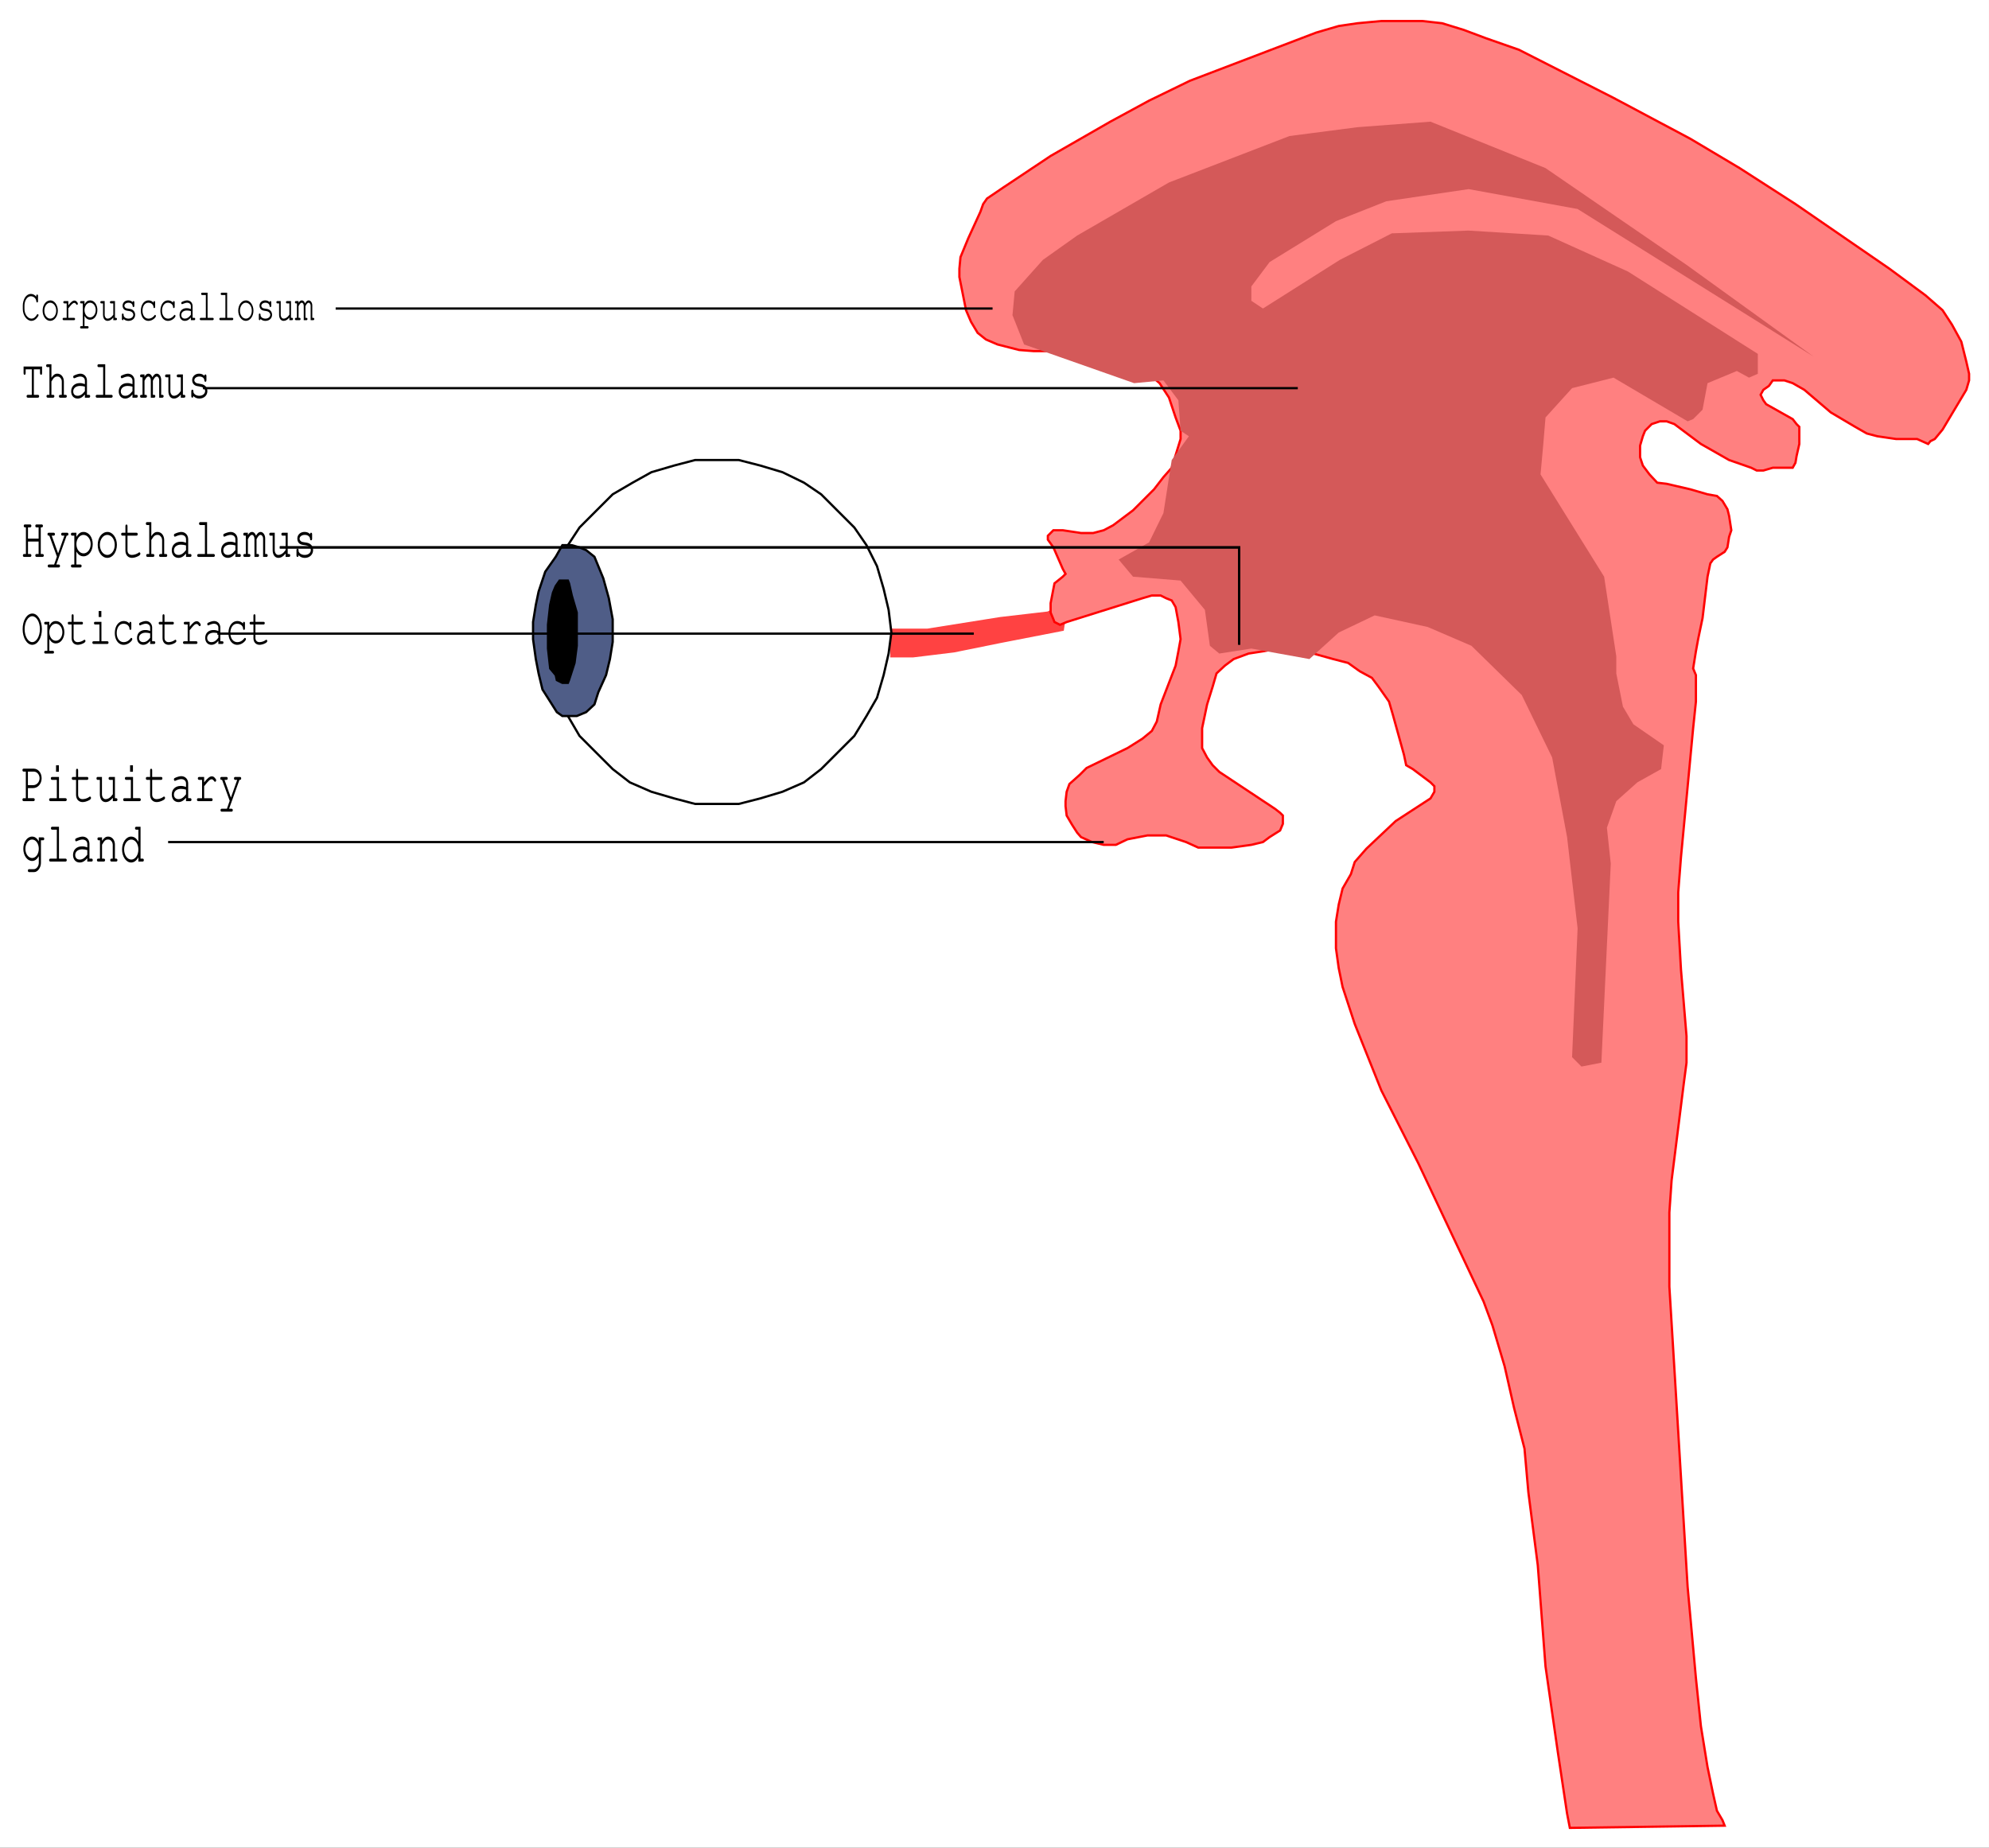 <svg xmlns="http://www.w3.org/2000/svg" xmlns:xlink="http://www.w3.org/1999/xlink" width="359.709" height="334.209"><rect width="100%" height="100%" fill="#333333" stroke="none"/><defs><path id="a" d="M1.266-2.36h.937c.875 0 1.547-.78 1.547-1.78 0-.97-.625-1.735-1.438-1.735H.516c-.157 0-.235.078-.235.266 0 .171.078.265.235.265H.89V-.53H.516c-.157 0-.235.094-.235.265S.36 0 .516 0h1.75c.156 0 .234-.094.234-.266 0-.171-.078-.265-.234-.265h-1zm0-.53v-2.454h1.062c.578 0 1.047.547 1.047 1.203 0 .688-.516 1.25-1.14 1.25zm0 0"/><path id="b" d="M2.422-4.375H1.203c-.172 0-.25.078-.25.266 0 .171.094.265.25.265h.828V-.53H.891c-.157 0-.25.094-.25.265C.64-.094.734 0 .89 0h2.687c.156 0 .25-.094.25-.266 0-.171-.094-.265-.25-.265H2.422Zm-.016-2.11h-.515v1.173h.515Zm0 0"/><path id="c" d="M1.422-4.375v-1.172c0-.219-.063-.312-.188-.312s-.187.109-.187.312v1.172H.53c-.172 0-.25.078-.25.266 0 .171.078.265.25.265h.516v2.703c0 .782.469 1.313 1.187 1.313.36 0 .766-.125 1.125-.313.282-.14.391-.28.391-.437 0-.14-.078-.25-.188-.25-.03 0-.062 0-.124.062-.297.235-.797.407-1.22.407-.484 0-.796-.313-.796-.813v-2.672h1.594c.171 0 .25-.094.25-.265 0-.188-.079-.266-.25-.266zm0 0"/><path id="d" d="M3.234 0h.594c.156 0 .235-.094.235-.266 0-.171-.079-.265-.235-.265H3.61v-3.844h-.89c-.172 0-.25.078-.25.266 0 .171.078.265.25.265h.515v2.594c-.406.594-.843.89-1.328.89-.36 0-.64-.374-.64-.874v-3.141h-.75c-.157 0-.235.078-.235.266 0 .171.078.265.235.265H.89v2.61c0 .843.406 1.406 1.03 1.406.47 0 .891-.25 1.313-.781zm0 0"/><path id="e" d="M3.078 0h.75c.156 0 .235-.094.235-.266 0-.171-.079-.265-.235-.265h-.36v-2.672c0-.766-.53-1.313-1.25-1.313-.28 0-.765.125-1.171.329-.11.046-.156.14-.156.265 0 .14.078.266.187.266.031 0 .047-.016.156-.063.422-.187.735-.265.97-.265.515 0 .874.312.874.78v.642c-.437-.157-.625-.188-.969-.188C1.141-2.75.5-2.125.5-1.187.5-.391.984.171 1.703.171c.5 0 .922-.234 1.375-.781zm0-1.234c-.484.625-.875.875-1.375.875S.891-.688.891-1.188c0-.609.515-1.03 1.265-1.03.328 0 .672.062.922.14zm0 0"/><path id="f" d="M1.89-4.375H1c-.156 0-.25.094-.25.266 0 .156.094.265.25.265h.516V-.53H.828c-.156 0-.234.11-.234.265 0 .172.078.266.234.266h2.36c.156 0 .234-.094.234-.266 0-.156-.078-.265-.235-.265H1.891v-2.172c.812-1.016 1.046-1.25 1.375-1.25.14 0 .28.11.453.36.062.062.094.093.156.093.11 0 .188-.125.188-.281 0-.11-.032-.203-.188-.36-.188-.25-.36-.343-.594-.343-.375 0-.734.28-1.39 1.093zm0 0"/><path id="g" d="m2.047-.063-.5 1.438H.625c-.156 0-.234.094-.234.25 0 .188.078.281.234.281h1.734c.157 0 .25-.093.25-.281 0-.156-.093-.25-.25-.25h-.421l1.875-5.219h.062c.172 0 .25-.094.25-.265 0-.188-.078-.266-.25-.266h-.813c-.156 0-.234.078-.234.266 0 .171.078.265.235.265h.343L2.266-.64 1.109-3.844h.329c.156 0 .25-.094.25-.265 0-.188-.094-.266-.25-.266h-.86c-.156 0-.234.078-.234.266 0 .171.078.265.234.265h.094zm0 0"/><path id="h" d="M3.234-3.64c-.328-.61-.718-.876-1.218-.876-.875 0-1.579.985-1.579 2.204 0 1.218.704 2.203 1.579 2.203.5 0 .89-.282 1.218-.86v1.14c.032.61-.406 1.204-.875 1.204H1.5c-.156 0-.234.078-.234.266 0 .171.078.265.234.265h.86C3 1.953 3.64 1.094 3.624.234v-4.078h.36c.156 0 .234-.094.234-.265 0-.188-.063-.266-.235-.266h-.75zm-1.218-.344c.687 0 1.218.734 1.218 1.671 0 .938-.53 1.672-1.203 1.672C1.36-.64.812-1.375.812-2.312c0-.922.547-1.672 1.204-1.672zm0 0"/><path id="i" d="M2.422-6.297H1.219c-.172 0-.25.094-.25.266 0 .172.078.265.25.265h.812V-.53H.891c-.157 0-.25.094-.25.265C.64-.094.734 0 .89 0h2.687c.156 0 .25-.094.25-.266 0-.171-.094-.265-.25-.265H2.422zm0 0"/><path id="j" d="M1.281-4.375H.688c-.172 0-.235.078-.235.266 0 .171.078.265.234.265h.22V-.53H.608c-.171 0-.25.094-.25.265C.36-.094.453 0 .61 0h.97c.155 0 .25-.094.25-.266 0-.171-.095-.265-.25-.265h-.3v-2.516c.453-.781.64-.937 1.094-.937.266 0 .406.062.578.25.172.203.266.453.266.734v2.469h-.203c-.172 0-.25.094-.25.265 0 .172.093.266.25.266h.812c.14 0 .235-.094.235-.266 0-.171-.079-.265-.235-.265H3.61v-2.547c0-.813-.515-1.438-1.203-1.438-.453 0-.719.188-1.125.766zm0 0"/><path id="k" d="M3.781-6.297h-.75c-.156 0-.25.094-.25.266 0 .172.094.265.25.265h.36v2.204c-.329-.641-.782-.954-1.313-.954-.906 0-1.64 1.047-1.64 2.329 0 1.296.734 2.359 1.64 2.359.531 0 .985-.344 1.313-.953V0h.75c.156 0 .234-.094.234-.266 0-.171-.078-.265-.234-.265h-.36ZM2.094-3.984c.734 0 1.297.78 1.297 1.812 0 1-.579 1.813-1.282 1.813-.718 0-1.296-.813-1.296-1.829 0-1 .578-1.796 1.28-1.796zm0 0"/><path id="v" d="M3.203-2.781v2.25h-.36c-.155 0-.234.094-.234.265 0 .172.079.266.235.266H3.89c.156 0 .25-.094.25-.266 0-.171-.094-.265-.25-.265h-.297v-4.813h.14c.157 0 .25-.093.25-.265 0-.188-.093-.266-.25-.266h-.89c-.156 0-.235.078-.235.266 0 .171.079.265.235.265h.36v2.032H1.28v-2.032h.36c.156 0 .25-.093.25-.265 0-.188-.079-.266-.25-.266H.75c-.156 0-.234.078-.234.266 0 .171.078.265.234.265h.156V-.53H.61c-.171 0-.25.094-.25.265S.453 0 .61 0h1.032c.156 0 .25-.094.25-.266 0-.171-.079-.265-.25-.265h-.36v-2.25zm0 0"/><path id="w" d="M1.11-4.375H.36c-.157 0-.235.078-.235.266 0 .171.078.265.234.265h.375v5.219H.36c-.156 0-.234.094-.234.25 0 .188.078.281.234.281h1.438c.172 0 .25-.093.25-.281 0-.156-.078-.25-.25-.25H1.11V-.969c.344.594.75.86 1.297.86.938 0 1.656-.97 1.656-2.204 0-1.25-.703-2.203-1.656-2.203-.547 0-.906.25-1.297.891zm1.265.39c.734 0 1.313.735 1.313 1.672 0 .938-.579 1.672-1.282 1.672-.719 0-1.297-.734-1.297-1.671 0-.922.579-1.672 1.266-1.672zm0 0"/><path id="x" d="M2.266-4.516C1.266-4.516.5-3.5.5-2.172.5-.875 1.266.172 2.234.172c.97 0 1.735-1.031 1.735-2.36 0-1.28-.766-2.328-1.703-2.328zm-.047.532c.765 0 1.36.78 1.36 1.812 0 1-.595 1.813-1.345 1.813S.891-1.172.891-2.188c0-.984.593-1.796 1.328-1.796zm0 0"/><path id="y" d="M1.266-6.297h-.75c-.157 0-.235.094-.235.266 0 .172.078.265.235.265H.89V-.53H.594c-.172 0-.25.094-.25.265 0 .172.094.266.25.266h.969c.156 0 .25-.094.25-.266 0-.171-.079-.265-.25-.265h-.297v-2.531c.203-.313.328-.516.375-.563.218-.25.421-.36.703-.36.297 0 .437.063.594.25.187.204.28.438.28.735V-.53h-.296c-.156 0-.25.094-.25.265 0 .172.094.266.25.266h.969c.156 0 .25-.094.25-.266 0-.171-.079-.265-.25-.265h-.297v-2.5c0-.86-.5-1.485-1.219-1.485-.438 0-.75.204-1.11.766zm0 0"/><path id="z" d="M.875-4.375H.281c-.156 0-.234.078-.234.266 0 .171.078.265.234.265H.5V-.53H.281c-.156 0-.234.094-.234.265C.047-.109.14 0 .28 0h.797c.156 0 .25-.094.25-.266 0-.171-.078-.265-.25-.265H.875v-2.656c.266-.563.5-.797.75-.797.234 0 .438.328.438.703V0h.593c.156 0 .235-.094.235-.266 0-.171-.079-.265-.235-.265h-.219v-2.656c.266-.563.485-.797.735-.797.234 0 .453.312.453.671V0h.594c.14 0 .234-.094.234-.266 0-.171-.078-.265-.234-.265H4V-3.36c0-.64-.375-1.156-.828-1.156-.297 0-.531.172-.828.672-.172-.453-.406-.672-.719-.672-.297 0-.516.157-.75.563zm0 0"/><path id="A" d="M1.11-1.234c0-.172-.079-.282-.188-.282-.125 0-.188.11-.188.344v.844C.734-.11.797 0 .922 0s.187-.11.187-.328c.282.328.672.5 1.125.5.875 0 1.5-.594 1.5-1.406 0-.391-.14-.75-.375-.97-.25-.233-.53-.343-.984-.405-.656-.11-.688-.11-.86-.25-.124-.11-.218-.266-.218-.422 0-.406.406-.703.937-.703.547 0 .907.28.954.703.015.187.062.281.187.281s.188-.11.188-.328v-.719c0-.219-.063-.328-.188-.328-.11 0-.172.11-.188.266-.25-.282-.593-.407-1-.407-.75 0-1.296.5-1.296 1.204 0 .343.125.671.343.859.22.187.438.265.985.328.422.063.61.125.797.281a.78.78 0 0 1 .312.594c0 .516-.469.89-1.11.89-.609 0-1.109-.359-1.109-.796zm0 0"/><path id="l" d="M2.781-4.25c-.265-.328-.61-.5-.984-.5-.39 0-.75.219-1.031.61-.25.39-.422.968-.422 1.468V-2c0 1.125.734 2.125 1.562 2.125.375 0 .75-.203 1.032-.578.171-.219.25-.344.25-.453 0-.11-.063-.188-.157-.188-.047 0-.078.016-.125.094-.312.5-.61.719-1 .719-.687 0-1.265-.813-1.265-1.766v-.578c0-.938.515-1.703 1.156-1.703.516 0 .953.406.984.89.016.157.063.235.156.235.11 0 .157-.094.157-.266v-.906c0-.172-.047-.266-.156-.266-.094 0-.157.094-.157.266zm0 0"/><path id="m" d="M1.797-3.578C1-3.578.39-2.766.39-1.718.39-.689 1 .124 1.766.124c.765 0 1.375-.813 1.375-1.844 0-1.015-.61-1.86-1.344-1.86zm-.047.422c.625 0 1.094.625 1.094 1.437 0 .797-.469 1.438-1.078 1.438-.594 0-1.063-.64-1.063-1.438 0-.797.469-1.437 1.047-1.437zm0 0"/><path id="n" d="M1.5-3.453H.797c-.125 0-.203.078-.203.203s.078.219.203.219h.406v2.61H.656C.531-.422.47-.345.47-.22c0 .14.062.219.187.219h1.875c.11 0 .188-.078.188-.219 0-.125-.078-.203-.188-.203H1.5V-2.14c.64-.796.828-.984 1.094-.984.11 0 .219.078.36.281.046.063.062.078.108.078.094 0 .157-.093.157-.234 0-.078-.031-.156-.14-.281-.157-.188-.298-.266-.47-.266-.312 0-.593.219-1.109.86zm0 0"/><path id="o" d="M.89-3.453H.282c-.125 0-.187.062-.187.203 0 .14.078.219.187.219h.297v4.11H.281c-.11 0-.187.077-.187.202 0 .14.078.219.187.219h1.14c.141 0 .204-.078.204-.219 0-.125-.063-.203-.203-.203H.89V-.766c.265.47.593.688 1.015.688.75 0 1.313-.766 1.313-1.75 0-1-.563-1.75-1.313-1.75-.437 0-.718.203-1.015.703zm1 .297c.579 0 1.032.578 1.032 1.328 0 .734-.453 1.328-1.016 1.328C1.328-.5.891-1.094.891-1.828c0-.734.437-1.328 1-1.328zm0 0"/><path id="p" d="M2.563 0h.468c.125 0 .188-.078.188-.219 0-.125-.063-.203-.188-.203H2.86v-3.031h-.703c-.14 0-.203.062-.203.203 0 .14.063.219.203.219h.406v2.047c-.328.468-.671.703-1.046.703C1.234-.281 1-.578 1-.97v-2.484H.406c-.125 0-.187.062-.187.203 0 .14.062.219.187.219h.297V-.97c0 .656.328 1.094.813 1.094.375 0 .718-.188 1.046-.61zm0 0"/><path id="q" d="M.89-.969c0-.14-.078-.234-.156-.234-.109 0-.156.094-.156.266v.671c0 .172.047.266.156.266.094 0 .141-.094.141-.25.219.25.531.375.89.375.704 0 1.204-.453 1.204-1.11 0-.296-.125-.578-.313-.75-.187-.187-.406-.28-.781-.327-.516-.079-.547-.094-.672-.204a.408.408 0 0 1-.172-.328c0-.312.313-.562.735-.562.437 0 .718.234.75.562.015.156.062.219.156.219s.156-.078.156-.25v-.563c0-.171-.062-.265-.156-.265-.078 0-.14.078-.156.203-.188-.219-.454-.328-.782-.328-.593 0-1.03.406-1.03.969 0 .265.109.515.28.671.172.141.344.204.782.266.312.047.468.094.625.219.14.11.25.297.25.469 0 .406-.375.703-.875.703-.485 0-.875-.281-.875-.64zm0 0"/><path id="r" d="M2.75-3.172a1.175 1.175 0 0 0-.906-.406c-.797 0-1.375.797-1.375 1.89 0 1.063.562 1.813 1.36 1.813.39 0 .78-.156 1.093-.453.172-.156.265-.313.265-.422 0-.11-.062-.203-.14-.203-.047 0-.078.015-.125.094-.297.375-.656.578-1.078.578C1.219-.281.766-.86.766-1.703c0-.86.437-1.453 1.062-1.453.484 0 .875.312.922.734 0 .156.047.235.14.235.11 0 .157-.094.157-.266v-.735c0-.171-.047-.265-.156-.265-.094 0-.141.094-.141.265Zm0 0"/><path id="s" d="M2.438 0h.593c.125 0 .188-.078.188-.219 0-.125-.063-.203-.188-.203H2.75v-2.11c0-.609-.422-1.046-.984-1.046-.235 0-.61.11-.938.265-.078.047-.125.11-.125.204 0 .125.063.218.14.218.032 0 .048-.015.126-.046.344-.141.594-.22.781-.22.406 0 .688.25.688.626v.515c-.36-.125-.5-.156-.766-.156-.766 0-1.281.5-1.281 1.235 0 .625.39 1.062.953 1.062.406 0 .734-.172 1.093-.61zm0-.969c-.376.485-.688.688-1.094.688-.39 0-.64-.266-.64-.656 0-.485.405-.813 1-.813.265 0 .546.047.734.11zm0 0"/><path id="t" d="M1.922-4.969H.953c-.125 0-.187.063-.187.203 0 .141.062.22.187.22h.656v4.124H.703c-.125 0-.187.078-.187.203 0 .14.062.219.187.219h2.125c.125 0 .203-.078.203-.219 0-.125-.062-.203-.203-.203h-.906zm0 0"/><path id="u" d="M.688-3.453h-.47c-.124 0-.187.062-.187.203 0 .14.063.219.188.219H.39v2.61H.219C.094-.422.03-.345.03-.22c.001.141.08.22.19.22h.64c.125 0 .188-.078.188-.203 0-.14-.063-.219-.188-.219H.688v-2.11c.218-.437.39-.624.593-.624.188 0 .344.265.344.562V0h.484c.125 0 .188-.078.188-.219 0-.125-.063-.203-.188-.203h-.171v-2.11c.203-.437.375-.624.578-.624.187 0 .359.25.359.531V0h.469c.11 0 .187-.078.187-.219 0-.125-.062-.203-.187-.203h-.172v-2.234c0-.5-.297-.922-.656-.922-.235 0-.422.14-.657.547-.14-.375-.328-.547-.578-.547-.234 0-.406.14-.593.453Zm0 0"/><path id="B" d="M2.344-.516v-4.609h1.11v.656c0 .188.077.328.202.328.11 0 .172-.093.172-.328V-5.64H.484v1.172c0 .219.063.328.188.328.11 0 .187-.109.187-.328v-.656h1.11v4.61h-.703c-.157 0-.235.093-.235.25 0 .171.078.265.235.265h1.796c.141 0 .235-.094.235-.266 0-.156-.078-.25-.235-.25zm0 0"/><path id="C" d="M1.219-6.047H.5c-.156 0-.234.094-.234.25 0 .172.078.266.234.266h.36v5.015H.562c-.157 0-.235.094-.235.25 0 .172.094.266.234.266h.954c.14 0 .234-.094.234-.266 0-.156-.078-.25-.234-.25h-.297v-2.421c.203-.313.328-.5.36-.547.218-.235.405-.344.687-.344.265 0 .421.062.578.25.172.187.25.406.25.687v2.375h-.281c-.157 0-.235.094-.235.25 0 .172.078.266.235.266h.953C3.906 0 4-.094 4-.266c0-.156-.078-.25-.234-.25h-.297v-2.406c0-.812-.5-1.422-1.172-1.422-.438 0-.719.203-1.078.735zm0 0"/><path id="D" d="M2.969 0h.719c.156 0 .234-.094.234-.266 0-.156-.078-.25-.235-.25h-.343v-2.562c0-.735-.516-1.266-1.203-1.266-.266 0-.735.14-1.125.328-.11.047-.157.125-.157.25 0 .141.079.25.172.25.032 0 .063-.015.157-.046.406-.188.703-.266.937-.266.5 0 .844.297.844.75v.625c-.438-.156-.61-.188-.938-.188-.922 0-1.547.61-1.547 1.5 0 .766.47 1.297 1.157 1.297.484 0 .89-.218 1.328-.75zm0-1.188c-.469.61-.844.844-1.328.844-.485 0-.782-.312-.782-.797 0-.578.5-.984 1.22-.984.312 0 .655.047.89.125zm0 0"/><path id="E" d="M2.344-6.047H1.172c-.156 0-.234.094-.234.25 0 .172.078.266.234.266h.797v5.015H.859c-.156 0-.234.094-.234.25 0 .172.078.266.234.266h2.594c.14 0 .235-.094.235-.266 0-.156-.079-.25-.235-.25h-1.11Zm0 0"/><path id="F" d="M.844-4.203H.266c-.157 0-.22.094-.22.25 0 .172.079.265.22.265h.218v3.172H.266c-.141 0-.22.094-.22.25 0 .172.079.266.22.266h.78c.157 0 .235-.094.235-.25 0-.172-.078-.266-.234-.266H.844v-2.546c.265-.532.469-.766.719-.766.218 0 .421.328.421.672V0h.579c.156 0 .234-.094.234-.266 0-.156-.078-.25-.235-.25H2.36v-2.546c.25-.532.454-.766.704-.766.234 0 .437.297.437.64V0h.563c.14 0 .234-.094.234-.266 0-.156-.078-.25-.234-.25H3.86v-2.703c0-.625-.359-1.125-.796-1.125-.297 0-.516.172-.797.657-.172-.438-.407-.657-.704-.657-.28 0-.5.172-.718.547zm0 0"/><path id="G" d="M3.11 0h.578c.156 0 .234-.094.234-.266 0-.156-.078-.25-.235-.25h-.203v-3.687h-.859c-.172 0-.25.094-.25.25 0 .172.078.265.25.265h.484v2.485c-.39.578-.796.86-1.265.86-.344 0-.625-.376-.625-.845v-3.015H.5c-.156 0-.234.094-.234.25 0 .172.078.265.234.265h.36v2.5c0 .813.39 1.344.984 1.344.468 0 .875-.234 1.265-.734zm0 0"/><path id="H" d="M1.078-1.188c0-.156-.078-.265-.187-.265-.125 0-.188.11-.188.328v.797C.703-.11.766 0 .891 0c.109 0 .171-.11.171-.313.282.313.657.47 1.094.47C3 .156 3.61-.407 3.61-1.189c0-.359-.14-.718-.375-.921-.234-.22-.5-.329-.953-.391-.625-.11-.656-.11-.812-.25-.14-.11-.219-.25-.219-.39 0-.391.39-.688.906-.688s.875.265.906.687c.016.172.079.266.188.266.125 0 .188-.11.188-.313v-.687c0-.219-.063-.328-.188-.328-.094 0-.172.11-.188.25-.234-.25-.562-.39-.953-.39-.718 0-1.25.5-1.25 1.171 0 .328.125.64.344.813.203.187.406.25.938.328.39.062.578.125.765.265.188.141.297.36.297.563 0 .484-.453.86-1.062.86-.579 0-1.063-.344-1.063-.766zm0 0"/><path id="I" d="M2.078-5.5c-1 0-1.765 1.234-1.765 2.828 0 1.578.78 2.828 1.734 2.828.984 0 1.75-1.25 1.75-2.828 0-1.562-.766-2.828-1.719-2.828Zm-.031.484c.765 0 1.39 1.032 1.39 2.344 0 1.281-.624 2.344-1.39 2.344-.75 0-1.375-1.063-1.375-2.344s.625-2.344 1.375-2.344zm0 0"/><path id="J" d="M1.031-4H.328c-.14 0-.219.063-.219.234 0 .157.079.25.22.25h.343V1.25H.328c-.14 0-.219.094-.219.234 0 .172.079.25.22.25h1.327c.157 0 .219-.078.219-.25 0-.14-.063-.234-.219-.234h-.625V-.89c.313.546.688.796 1.188.796.86 0 1.531-.89 1.531-2.031 0-1.14-.656-2.016-1.547-2.016-.5 0-.828.235-1.172.813zm1.157.344c.687 0 1.203.672 1.203 1.547 0 .843-.516 1.53-1.188 1.53-.656 0-1.172-.687-1.172-1.546 0-.844.516-1.531 1.157-1.531zm0 0"/><path id="K" d="M1.313-4v-1.078c0-.203-.063-.297-.172-.297-.125 0-.188.11-.188.297V-4H.484c-.156 0-.218.063-.218.234 0 .157.062.25.218.25h.47v2.47c0 .718.437 1.202 1.109 1.202.312 0 .703-.11 1.03-.281.25-.14.36-.25.36-.406 0-.125-.078-.235-.172-.235-.031 0-.062.016-.125.063-.265.219-.734.375-1.11.375-.452 0-.733-.297-.733-.75v-2.438H2.78c.14 0 .219-.093.219-.25C3-3.937 2.922-4 2.781-4Zm0 0"/><path id="L" d="M2.234-4H1.11c-.156 0-.218.063-.218.234 0 .157.062.25.218.25h.766v3.032H.812c-.14 0-.218.078-.218.234 0 .156.078.25.219.25h2.484c.14 0 .219-.094.219-.25s-.079-.234-.22-.234H2.235zM2.22-5.953h-.485v1.078h.485Zm0 0"/><path id="M" d="M3.188-3.688a1.374 1.374 0 0 0-1.032-.453c-.937 0-1.61.907-1.61 2.188 0 1.219.657 2.11 1.579 2.11.453 0 .906-.188 1.266-.532.203-.188.312-.36.312-.5 0-.125-.078-.219-.172-.219-.047 0-.078.016-.14.094-.344.453-.766.672-1.25.672C1.406-.328.89-1 .89-1.968c0-1 .5-1.688 1.234-1.688.563 0 1.016.36 1.063.844.015.187.062.265.171.265.125 0 .172-.11.172-.297v-.86c0-.202-.047-.296-.172-.296-.109 0-.171.094-.171.297Zm0 0"/><path id="O" d="M1.75-4H.922c-.156 0-.235.078-.235.234 0 .157.079.25.235.25h.469v3.032H.766c-.141 0-.22.093-.22.234 0 .156.079.25.22.25h2.171c.141 0 .22-.094.22-.25 0-.14-.079-.234-.22-.234H1.75v-2C2.484-3.406 2.703-3.61 3-3.61c.14 0 .266.078.422.312.062.063.078.078.14.078.11 0 .188-.094.188-.25 0-.094-.047-.187-.172-.328-.187-.219-.344-.312-.547-.312-.36 0-.687.25-1.281 1zm0 0"/><path id="N" d="M2.828 0h.703c.14 0 .219-.094.219-.25s-.078-.234-.219-.234h-.344v-2.454c0-.703-.484-1.203-1.14-1.203-.266 0-.703.125-1.078.313a.242.242 0 0 0-.14.234c0 .125.062.235.155.235.032 0 .063 0 .141-.047.39-.172.688-.25.906-.25.469 0 .797.297.797.719v.593c-.406-.14-.578-.172-.89-.172-.891 0-1.485.579-1.485 1.422 0 .735.453 1.25 1.11 1.25.468 0 .843-.218 1.265-.719zm0-1.125c-.437.578-.797.797-1.265.797-.454 0-.75-.297-.75-.766 0-.547.484-.937 1.171-.937.297 0 .625.047.844.125zm0 0"/></defs><path fill="#fff" d="M.204.204v333.8h359.3V.205H.205"/><path fill="none" stroke="#fff" stroke-miterlimit="10" stroke-width=".408" d="M.204.204v333.8h359.3V.205Zm0 0"/><path fill="#ff4242" d="m189.505 110.802-8.602 1-13.199 2.101h-6.5v4.801h3.902l7.399-.902 8.398-1.7 11.301-2.199.7-4.8-3.4 1.699"/><path fill="none" stroke="#ff4242" stroke-miterlimit="10" stroke-width=".408" d="m189.505 110.802-8.602 1-13.199 2.101h-6.5v4.801h3.902l7.399-.902 8.398-1.7 11.301-2.199.7-4.8zm0 0"/><path fill="#ff8080" d="m311.903 330.204-.398-1-1-1.7-.7-3.1-1-4.802-1.199-7.398-.902-8.7-1.5-16.5-2.098-34.6-1.203-19.7v-13.402l.403-5.797 2.199-17.5.5-3.801v-4.8l-1-12-.5-8.7v-5.3l.5-6.4 2.199-23.3.5-4.8v-4.802l-.5-1.199.5-3.101.402-2.2.797-3.8.903-7.5.5-2.399.5-.699.699-.5 1.398-.902.5-.797.301-1.903.402-1.199-.402-2.601-.3-1.2-.9-1.5-1-.898-1.698-.3-3.102-.9-4.3-1-1.7-.202-1.398-1.5-1.2-1.598-.5-1.5v-2.102l.5-1.699.399-1 1.199-1.199 1.5-.5h1.2l1.402.5 4.8 3.598 5.098 2.902 4 1.398 1 .5h1.2l1.702-.5h3.598l.5-.898.2-1.2.5-2.202v-3.098l-.5-.5-.7-.902-4.8-2.7-.5-.699-.5-1 .5-.898 1-.703.702-1h2.098l1.5.5 2.102 1.203 4.8 4.097 4.399 2.602 2.101 1.2 1.899.5 3.398.5h3.801l2 .898.402-.5.797-.399 1.403-1.699 4.3-7.2.5-1.702v-1.2l-.5-2.199-.902-3.601-1.7-3.098-1.698-2.602-3.102-2.699-6.5-4.8-17-11.7-10.098-6.5-8.902-5.3-13.898-7.399-17.102-8.7-6-2.1-4-1.5-3.898-1.2-3.602-.402h-7.398l-4.301.402-3.399.5-4.101 1.2-22.801 8.698-7.398 3.602-7 3.8-10.801 6.2-8.399 5.598-3.101 2.101-.7 1-.5 1.399-2.199 4.8-1.402 3.403-.2 2.097v1.5l1.2 6 .902 2.102 1.2 2 1.5 1.2 2.097.898 3.903 1 2.597.203h6l4.102 1 7.398 2.597 3.102.5.8.5 1.399 1.2 1.7 2.601 1.202 3.602.899 2.398v1.5l-1.602 5.2-1.5 1.699-1.699 2.203-3.8 3.797-3.598 2.703-1.7.898-1.902.5h-2.2l-3.3-.5h-1.7l-1 1v.7l1 1.402 1.7 3.898.5.899-.5.5-1.5 1.203-.2 1-.5 2.597v1.7l.5 1.203.2.5 1 .5 1.2-.5 13.702-4.301 1.7-.5h1.597l1 .5 1 .398.703 1.2.5 2.703.399 3.097-.399 2.2-.5 2.601-2.703 7-.699 3.102-.898 1.699-1.7 1.398-2.703 1.7-7.398 3.601-1.2 1.2-1.902 1.699-.5 1.402-.199 1.7v.898l.2 1.703 1 1.699.902 1.398.699.801 2 .899 2.101.5h2.2l2.097-1 3.602-.7h3.398l3.602 1.2 2.199 1h6l3.602-.5 2.097-.5 1.203-.899 1.899-1.199.5-1.2v-1.5l-.5-.5-.899-.702-10.101-6.7-1.2-1.199-1-1.398-.902-1.703v-3.598l.903-4.3 1-3.2.699-2.402 1.5-1.399 1.601-1.199 2.7-1 2.597-.402 2.703-.5 3.098.5 3.3.402 3.602 1 2.7.7 2.097 1.5 2.203 1.198 1.2 1.602 1.898 2.7.7 2.398 2 7.203.402 1.898 1.199.7 3.199 2.402.7.699v1l-.7 1.2-6.3 4.1-5.298 5-2.101 2.4-.7 2.198-1.5 2.602-.699 2.898-.5 3.102v4.8l.5 3.598.7 3.403 2.199 6.699 4.8 12 6.7 13.2 11.8 25 1.598 4.3 2.203 7.398 1.7 7.5 1.898 7.403.7 7.898 1.702 13.2 1.399 18.3 2.199 15.301 1.7 11.3.5 2.598 28-.398"/><path fill="none" stroke="red" stroke-miterlimit="10" stroke-width=".408" d="m311.903 330.204-.398-1-1-1.7-.7-3.1-1-4.802-1.199-7.398-.902-8.7-1.5-16.5-2.098-34.6-1.203-19.7v-13.402l.403-5.797 2.199-17.5.5-3.801v-4.8l-1-12-.5-8.7v-5.3l.5-6.4 2.199-23.3.5-4.8v-4.802l-.5-1.199.5-3.101.402-2.2.797-3.8.903-7.5.5-2.399.5-.699.699-.5 1.398-.902.5-.797.301-1.903.402-1.199-.402-2.601-.3-1.2-.9-1.5-1-.898-1.698-.3-3.102-.9-4.3-1-1.7-.202-1.398-1.5-1.2-1.598-.5-1.5v-2.102l.5-1.699.399-1 1.199-1.199 1.5-.5h1.2l1.402.5 4.8 3.598 5.098 2.902 4 1.398 1 .5h1.2l1.702-.5h3.598l.5-.898.2-1.2.5-2.202v-3.098l-.5-.5-.7-.902-4.8-2.7-.5-.699-.5-1 .5-.898 1-.703.702-1h2.098l1.5.5 2.102 1.203 4.8 4.097 4.399 2.602 2.101 1.2 1.899.5 3.398.5h3.801l2 .898.402-.5.797-.399 1.403-1.699 4.3-7.2.5-1.702v-1.2l-.5-2.199-.902-3.601-1.7-3.098-1.698-2.602-3.102-2.699-6.5-4.8-17-11.7-10.098-6.5-8.902-5.3-13.898-7.399-17.102-8.7-6-2.1-4-1.5-3.898-1.2-3.602-.402h-7.398l-4.301.402-3.399.5-4.101 1.2-22.801 8.698-7.398 3.602-7 3.8-10.801 6.2-8.399 5.598-3.101 2.101-.7 1-.5 1.399-2.199 4.8-1.402 3.403-.2 2.097v1.5l1.2 6 .902 2.102 1.2 2 1.5 1.2 2.097.898 3.903 1 2.597.203h6l4.102 1 7.398 2.597 3.102.5.8.5 1.399 1.2 1.7 2.601 1.202 3.602.899 2.398v1.5l-1.602 5.2-1.5 1.699-1.699 2.203-3.8 3.797-3.598 2.703-1.7.898-1.902.5h-2.2l-3.3-.5h-1.7l-1 1v.7l1 1.402 1.7 3.898.5.899-.5.5-1.5 1.203-.2 1-.5 2.597v1.7l.5 1.203.2.5 1 .5 1.2-.5 13.702-4.301 1.7-.5h1.597l1 .5 1 .398.703 1.2.5 2.703.399 3.097-.399 2.2-.5 2.601-2.703 7-.699 3.102-.898 1.699-1.7 1.398-2.703 1.7-7.398 3.601-1.2 1.2-1.902 1.699-.5 1.402-.199 1.7v.898l.2 1.703 1 1.699.902 1.398.699.801 2 .899 2.101.5h2.2l2.097-1 3.602-.7h3.398l3.602 1.2 2.199 1h6l3.602-.5 2.097-.5 1.203-.899 1.899-1.199.5-1.2v-1.5l-.5-.5-.899-.702-10.101-6.7-1.2-1.199-1-1.398-.902-1.703v-3.598l.903-4.3 1-3.2.699-2.402 1.5-1.399 1.601-1.199 2.7-1 2.597-.402 2.703-.5 3.098.5 3.3.402 3.602 1 2.7.7 2.097 1.5 2.203 1.198 1.2 1.602 1.898 2.7.7 2.398 2 7.203.402 1.898 1.199.7 3.199 2.402.7.699v1l-.7 1.2-6.3 4.1-5.298 5-2.101 2.4-.7 2.198-1.5 2.602-.699 2.898-.5 3.102v4.8l.5 3.598.7 3.403 2.199 6.699 4.8 12 6.7 13.2 11.8 25 1.598 4.3 2.203 7.398 1.7 7.5 1.898 7.403.7 7.898 1.702 13.2 1.399 18.3 2.199 15.301 1.7 11.3.5 2.598zm0 0"/><path fill="#d45959" d="m300.903 134.802-5.5-3.797-1.898-3.203-1.2-6v-3.098l-2.199-14.402-11.5-18.5.5-5.5.399-4.797 4.8-5.301 7.5-1.902 13.399 7.902 1-.402 1.7-1.7.902-4.8 5.3-2.2 2.2 1.2 1.597-.7v-3.597l-23.5-14.903-14.398-6.5-14.399-.898-13.902.5-9.398 4.8-13.903 8.798-2.097-1.399v-2.601l3.3-4.399 12-7.398 9.098-3.602 14.902-2.199 19.7 3.598 42.699 26.703-23-16.602-25.5-17.5-20.801-8.398-13.2 1-12.3 1.597-21.8 8.403-16.598 9.597-6.2 4.403-5.101 5.699-.399 4.3 2.098 5.298 19.902 7 5.297-.5 2.703 3.601.399 5.5 1.5 1-3.102 4.301-1.5 9.598-2.597 5.3-5.5 3.102 2.597 3.098 8.602.703 4.398 5.297.903 6.5 1.699 1.402 5.8-.902 10.5 1.902 5.301-4.8 6.5-3.102 9.598 2.101 7.902 3.399 9.098 8.902 5.5 11.3 2.7 14.4 1.902 16.5-1 23.3 1.699 1.7 3.601-.7 1.7-36-.7-6.5 1.7-4.8 3.8-3.4 4.297-2.402.5-4.3"/><path fill="#fff" d="m161.204 114.403-.5-4.101-.898-3.797-1.2-4.102-1.902-3.8-2.2-3.2-6-6-3.1-2.101-3.9-1.899-4-1.199-3.898-1h-7.902l-3.8 1-4.098 1.2-3.403 1.898-3.597 2.101-2.903 2.899-3.097 3.101-2.102 3.2-2 3.8-1.2 4.102-.898 3.797-.5 4.101.5 3.801.899 3.898 1.199 4.102 2 3.3 2.102 3.598 3.097 3.102 2.903 2.898 3.097 2.403 3.903 1.699 4.097 1.2 3.801 1h7.902l3.899-1 4-1.2 3.898-1.7 3.102-2.402 6-6 2.199-3.597 1.902-3.301 1.2-4.102.898-3.898.5-3.8"/><path fill="none" stroke="#000" stroke-miterlimit="10" stroke-width=".408" d="m161.204 114.403-.5-4.101-.898-3.797-1.2-4.102-1.902-3.8-2.2-3.2-6-6-3.1-2.101-3.9-1.899-4-1.199-3.898-1h-7.902l-3.8 1-4.098 1.2-3.403 1.898-3.597 2.101-2.903 2.899-3.097 3.101-2.102 3.2-2 3.8-1.2 4.102-.898 3.797-.5 4.101.5 3.801.899 3.898 1.199 4.102 2 3.3 2.102 3.598 3.097 3.102 2.903 2.898 3.097 2.403 3.903 1.699 4.097 1.2 3.801 1h7.902l3.899-1 4-1.2 3.898-1.7 3.102-2.402 6-6 2.199-3.597 1.902-3.301 1.2-4.102.898-3.898zm0 0"/><path fill="#4f5d87" d="M101.704 129.505h2.602l1.699-.703 1.5-1.399.699-2.199 1.402-3.102.7-2.898.5-3.102v-4.097l-.7-3.801-1-3.602-.902-2.199-.7-1.699-1.5-1.2-1.198-.5-1.403-.402h-1.699l-1.2 2.102-1.898 2.7-1.203 3.6-.5 2.4-.5 3.1v3.098l.5 3.602.5 2.598.703 2.902 1.399 2.2 1.199 1.898 1 .703"/><path fill="none" stroke="#000" stroke-miterlimit="10" stroke-width=".408" d="M101.704 129.505h2.602l1.699-.703 1.5-1.399.699-2.199 1.402-3.102.7-2.898.5-3.102v-4.097l-.7-3.801-1-3.602-.902-2.199-.7-1.699-1.5-1.2-1.198-.5-1.403-.402h-1.699l-1.2 2.102-1.898 2.7-1.203 3.6-.5 2.4-.5 3.1v3.098l.5 3.602.5 2.598.703 2.902 1.399 2.2 1.199 1.898zm0 0"/><path d="M99.106 114.403v2.899l.399 3.601 1 1.2.199.902 1 .5h1l.2-.5 1-3.102.402-3.101v-6l-.903-3.098-.5-2.2-.199-.5h-1.5l-.7 1-.5 1.2-.5 2.2-.398 3.6v1.4"/><path fill="none" stroke="#000" stroke-miterlimit="10" stroke-width=".408" d="M99.106 114.403v2.899l.399 3.601 1 1.2.199.902 1 .5h1l.2-.5 1-3.102.402-3.101v-6l-.903-3.098-.5-2.2-.199-.5h-1.5l-.7 1-.5 1.2-.5 2.2-.398 3.6zm0 0"/><g transform="translate(-126.12 -228.972)"><use xlink:href="#a" width="100%" height="100%" x="129.9" y="373.87"/><use xlink:href="#b" width="100%" height="100%" x="134.364" y="373.87"/><use xlink:href="#c" width="100%" height="100%" x="138.828" y="373.87"/><use xlink:href="#d" width="100%" height="100%" x="143.292" y="373.87"/><use xlink:href="#b" width="100%" height="100%" x="147.756" y="373.87"/><use xlink:href="#c" width="100%" height="100%" x="152.22" y="373.87"/><use xlink:href="#e" width="100%" height="100%" x="156.684" y="373.87"/><use xlink:href="#f" width="100%" height="100%" x="161.148" y="373.87"/><use xlink:href="#g" width="100%" height="100%" x="165.612" y="373.87"/></g><g transform="translate(-126.12 -228.972)"><use xlink:href="#h" width="100%" height="100%" x="129.9" y="384.8"/><use xlink:href="#i" width="100%" height="100%" x="134.364" y="384.8"/><use xlink:href="#e" width="100%" height="100%" x="138.828" y="384.8"/><use xlink:href="#j" width="100%" height="100%" x="143.292" y="384.8"/><use xlink:href="#k" width="100%" height="100%" x="147.756" y="384.8"/></g><g transform="translate(-126.12 -228.972)"><use xlink:href="#l" width="100%" height="100%" x="129.9" y="286.88"/><use xlink:href="#m" width="100%" height="100%" x="133.438" y="286.88"/><use xlink:href="#n" width="100%" height="100%" x="136.975" y="286.88"/><use xlink:href="#o" width="100%" height="100%" x="140.513" y="286.88"/><use xlink:href="#p" width="100%" height="100%" x="144.05" y="286.88"/><use xlink:href="#q" width="100%" height="100%" x="147.588" y="286.88"/><use xlink:href="#r" width="100%" height="100%" x="151.126" y="286.88"/><use xlink:href="#r" width="100%" height="100%" x="154.663" y="286.88"/><use xlink:href="#s" width="100%" height="100%" x="158.201" y="286.88"/><use xlink:href="#t" width="100%" height="100%" x="161.738" y="286.88"/><use xlink:href="#t" width="100%" height="100%" x="165.276" y="286.88"/><use xlink:href="#m" width="100%" height="100%" x="168.814" y="286.88"/><use xlink:href="#q" width="100%" height="100%" x="172.351" y="286.88"/><use xlink:href="#p" width="100%" height="100%" x="175.889" y="286.88"/><use xlink:href="#u" width="100%" height="100%" x="179.426" y="286.88"/></g><g transform="translate(-126.12 -228.972)"><use xlink:href="#v" width="100%" height="100%" x="129.9" y="329.7"/><use xlink:href="#g" width="100%" height="100%" x="134.364" y="329.7"/><use xlink:href="#w" width="100%" height="100%" x="138.828" y="329.7"/><use xlink:href="#x" width="100%" height="100%" x="143.292" y="329.7"/><use xlink:href="#c" width="100%" height="100%" x="147.756" y="329.7"/><use xlink:href="#y" width="100%" height="100%" x="152.22" y="329.7"/><use xlink:href="#e" width="100%" height="100%" x="156.684" y="329.7"/><use xlink:href="#i" width="100%" height="100%" x="161.148" y="329.7"/><use xlink:href="#e" width="100%" height="100%" x="165.612" y="329.7"/><use xlink:href="#z" width="100%" height="100%" x="170.076" y="329.7"/><use xlink:href="#d" width="100%" height="100%" x="174.54" y="329.7"/><use xlink:href="#A" width="100%" height="100%" x="179.004" y="329.7"/></g><g transform="translate(-126.12 -228.972)"><use xlink:href="#B" width="100%" height="100%" x="129.9" y="300.9"/><use xlink:href="#C" width="100%" height="100%" x="134.202" y="300.9"/><use xlink:href="#D" width="100%" height="100%" x="138.504" y="300.9"/><use xlink:href="#E" width="100%" height="100%" x="142.806" y="300.9"/><use xlink:href="#D" width="100%" height="100%" x="147.108" y="300.9"/><use xlink:href="#F" width="100%" height="100%" x="151.41" y="300.9"/><use xlink:href="#G" width="100%" height="100%" x="155.712" y="300.9"/><use xlink:href="#H" width="100%" height="100%" x="160.014" y="300.9"/></g><path fill="none" stroke="#000" stroke-miterlimit="10" stroke-width=".408" d="M36.704 70.204h198m-198 0h198m-174-14.402h118.8m-118.8 0h118.8m-149.101 96.5h169.203m-169.203 0h169.203"/><g transform="translate(-126.12 -228.972)"><use xlink:href="#I" width="100%" height="100%" x="129.9" y="345.44"/><use xlink:href="#J" width="100%" height="100%" x="134.01" y="345.44"/><use xlink:href="#K" width="100%" height="100%" x="138.12" y="345.44"/><use xlink:href="#L" width="100%" height="100%" x="142.23" y="345.44"/><use xlink:href="#M" width="100%" height="100%" x="146.34" y="345.44"/><use xlink:href="#N" width="100%" height="100%" x="150.45" y="345.44"/><use xlink:href="#K" width="100%" height="100%" x="154.56" y="345.44"/><use xlink:href="#O" width="100%" height="100%" x="158.67" y="345.44"/><use xlink:href="#N" width="100%" height="100%" x="162.78" y="345.44"/><use xlink:href="#M" width="100%" height="100%" x="166.89" y="345.44"/><use xlink:href="#K" width="100%" height="100%" x="171" y="345.44"/></g><path fill="none" stroke="#000" stroke-miterlimit="10" stroke-width=".408" d="M39.306 114.602h136.8m-136.8 0h136.8m-125.5-15.597h173.5v17.597"/><path fill="none" stroke="#000" stroke-miterlimit="10" stroke-width=".408" d="M50.606 99.005h173.5v17.597"/></svg>
